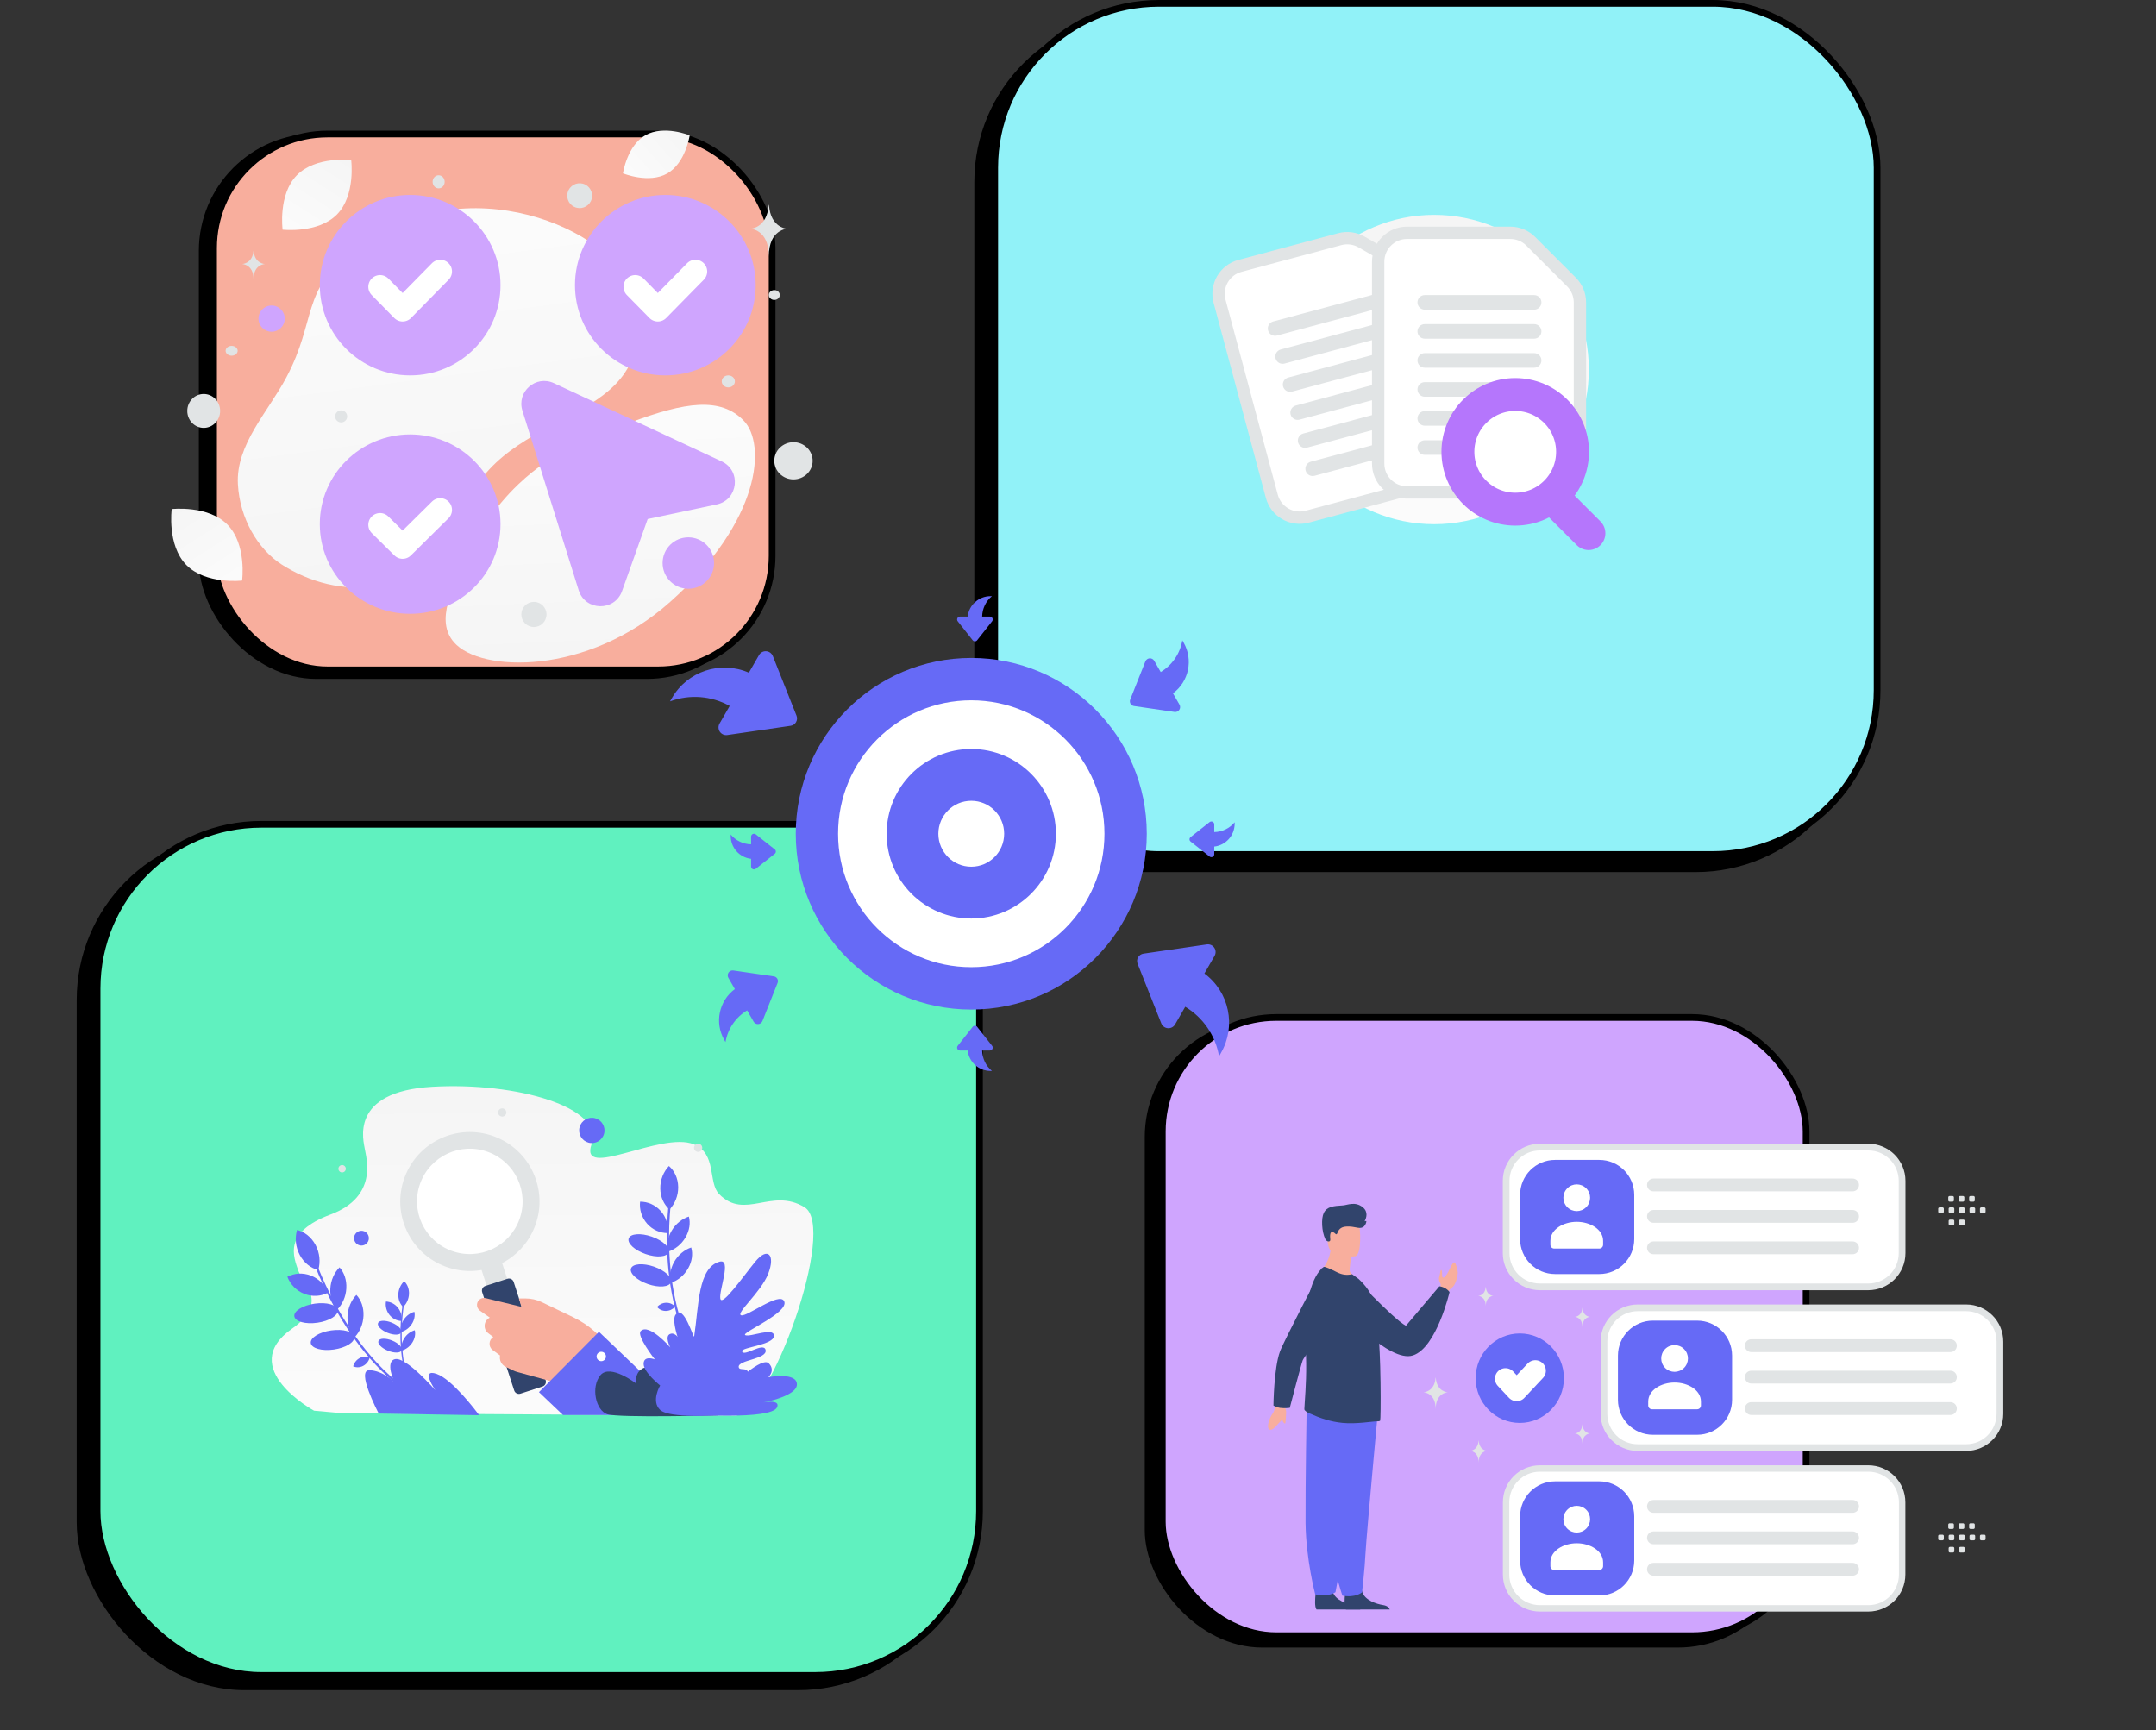 <svg width="643" height="516" viewBox="0 0 643 516" fill="none" xmlns="http://www.w3.org/2000/svg">
<rect x="0" y="0" width="643" height="516" fill="#333333" stroke="none"/>
<rect x="22.873" y="248.22" width="265.163" height="255.845" rx="50" fill="black"/>
<rect x="290.578" y="4.236" width="265.163" height="255.845" rx="50" fill="black"/>
<rect x="341.408" y="304.133" width="194.001" height="187.224" rx="35" fill="black"/>
<rect x="59.302" y="39.817" width="168.586" height="162.656" rx="35" fill="black"/>
<rect x="28.956" y="245.831" width="263.163" height="253.845" rx="49" fill="#60F1BF" stroke="black" stroke-width="2"/>
<rect x="296.661" y="1" width="263.163" height="253.845" rx="49" fill="#91F2F8" stroke="black" stroke-width="2"/>
<rect x="346.644" y="303.439" width="192.001" height="184.377" rx="34" fill="#CFA5FE" stroke="black" stroke-width="2"/>
<rect x="63.69" y="39.97" width="166.586" height="159.809" rx="34" fill="#F8AE9D" stroke="black" stroke-width="2"/>
<g clip-path="url(#clip0_640_15200)">
<path d="M427.728 156.328C453.203 156.328 473.854 135.677 473.854 110.201C473.854 84.726 453.203 64.075 427.728 64.075C402.253 64.075 381.601 84.726 381.601 110.201C381.601 135.677 402.253 156.328 427.728 156.328Z" fill="url(#paint0_linear_640_15200)"/>
<path fill-rule="evenodd" clip-rule="evenodd" d="M420.981 80.787L406.091 72.181C405.114 71.616 404.035 71.249 402.916 71.102C401.796 70.954 400.659 71.028 399.568 71.319L369.792 79.298C365.205 80.527 362.486 85.242 363.716 89.833L379.304 148.008C380.534 152.6 385.246 155.323 389.834 154.094L431.351 142.97C435.938 141.74 438.658 137.026 437.427 132.434L424.988 86.01C424.397 83.807 422.956 81.928 420.981 80.787Z" fill="white" stroke="#E1E4E5" stroke-width="3.68"/>
<path d="M420.184 120.85L388.676 129.292C387.516 129.603 386.827 130.795 387.138 131.956C387.449 133.116 388.641 133.804 389.801 133.493L421.31 125.051C422.47 124.74 423.158 123.547 422.847 122.387C422.536 121.227 421.344 120.539 420.184 120.85Z" fill="#E1E4E5"/>
<path d="M417.949 112.509L386.441 120.951C385.281 121.262 384.592 122.455 384.903 123.615C385.214 124.775 386.406 125.463 387.566 125.152L419.075 116.71C420.235 116.399 420.923 115.207 420.612 114.046C420.302 112.886 419.109 112.198 417.949 112.509Z" fill="#E1E4E5"/>
<path d="M415.709 104.147L384.2 112.59C383.04 112.901 382.352 114.093 382.663 115.253C382.974 116.414 384.166 117.102 385.326 116.791L416.834 108.349C417.994 108.038 418.683 106.845 418.372 105.685C418.061 104.525 416.869 103.837 415.709 104.147Z" fill="#E1E4E5"/>
<path d="M413.468 95.786L381.96 104.229C380.8 104.54 380.111 105.732 380.422 106.892C380.733 108.052 381.926 108.741 383.086 108.43L414.594 99.987C415.754 99.677 416.442 98.484 416.132 97.324C415.821 96.164 414.628 95.475 413.468 95.786Z" fill="#E1E4E5"/>
<path d="M411.228 87.425L379.72 95.868C378.56 96.178 377.871 97.371 378.182 98.531C378.493 99.691 379.685 100.38 380.846 100.069L412.354 91.626C413.514 91.315 414.202 90.123 413.891 88.963C413.581 87.803 412.388 87.114 411.228 87.425Z" fill="#E1E4E5"/>
<path d="M422.435 129.252L390.927 137.694C389.767 138.005 389.079 139.198 389.389 140.358C389.7 141.518 390.893 142.206 392.053 141.895L423.561 133.453C424.721 133.142 425.41 131.949 425.099 130.789C424.788 129.629 423.595 128.941 422.435 129.252Z" fill="#E1E4E5"/>
<path fill-rule="evenodd" clip-rule="evenodd" d="M468.675 84.115L456.52 71.949C455.722 71.15 454.775 70.517 453.732 70.084C452.689 69.652 451.571 69.429 450.442 69.428H419.616C414.867 69.428 411.02 73.278 411.02 78.032V138.259C411.02 143.013 414.867 146.863 419.616 146.863H462.598C467.347 146.863 471.194 143.013 471.194 138.259V90.198C471.193 87.917 470.287 85.729 468.675 84.115Z" fill="white" stroke="#E1E4E5" stroke-width="3.68"/>
<path d="M457.536 122.606H424.917C423.716 122.606 422.742 123.58 422.742 124.781C422.742 125.982 423.716 126.956 424.917 126.956H457.536C458.737 126.956 459.711 125.982 459.711 124.781C459.711 123.58 458.737 122.606 457.536 122.606Z" fill="#E1E4E5"/>
<path d="M457.536 113.971H424.917C423.716 113.971 422.742 114.945 422.742 116.146C422.742 117.347 423.716 118.32 424.917 118.32H457.536C458.737 118.32 459.711 117.347 459.711 116.146C459.711 114.945 458.737 113.971 457.536 113.971Z" fill="#E1E4E5"/>
<path d="M457.536 105.315H424.917C423.716 105.315 422.742 106.289 422.742 107.49C422.742 108.691 423.716 109.664 424.917 109.664H457.536C458.737 109.664 459.711 108.691 459.711 107.49C459.711 106.289 458.737 105.315 457.536 105.315Z" fill="#E1E4E5"/>
<path d="M457.536 96.659H424.917C423.716 96.659 422.742 97.632 422.742 98.833C422.742 100.034 423.716 101.008 424.917 101.008H457.536C458.737 101.008 459.711 100.034 459.711 98.833C459.711 97.632 458.737 96.659 457.536 96.659Z" fill="#E1E4E5"/>
<path d="M457.536 88.003H424.917C423.716 88.003 422.742 88.976 422.742 90.177C422.742 91.378 423.716 92.352 424.917 92.352H457.536C458.737 92.352 459.711 91.378 459.711 90.177C459.711 88.976 458.737 88.003 457.536 88.003Z" fill="#E1E4E5"/>
<path d="M457.536 131.305H424.917C423.716 131.305 422.742 132.278 422.742 133.479C422.742 134.68 423.716 135.654 424.917 135.654H457.536C458.737 135.654 459.711 134.68 459.711 133.479C459.711 132.278 458.737 131.305 457.536 131.305Z" fill="#E1E4E5"/>
<path d="M473.781 159.043L462.839 148.101" stroke="#B576FC" stroke-width="10" stroke-linecap="round" stroke-linejoin="round"/>
<path d="M451.897 151.847C461.34 151.847 468.994 144.193 468.994 134.751C468.994 125.309 461.34 117.654 451.897 117.654C442.455 117.654 434.801 125.309 434.801 134.751C434.801 144.193 442.455 151.847 451.897 151.847Z" fill="white" stroke="#B576FC" stroke-width="9.81" stroke-linecap="round" stroke-linejoin="round"/>
</g>
<g clip-path="url(#clip1_640_15200)">
<path d="M187.829 85.621C182.83 69.329 139.626 48.302 105.492 74.441C89.617 86.599 94.545 95.324 85.404 112.549C79.956 122.815 70.305 132.604 70.95 144.391C71.505 154.565 76.836 163.767 84.048 168.38C100.268 178.757 125.966 180.518 139.401 149.89C152.835 119.263 200.716 127.64 187.829 85.621Z" fill="url(#paint1_linear_640_15200)"/>
<path d="M221.772 125.416C214.848 118.321 204.28 119.919 188.269 125.903C176.228 130.406 165.203 134.347 154.647 144.385C147.257 151.408 142.116 159.61 138.777 167.134C135.158 175.285 129.649 184.956 135.395 191.563C143.29 200.637 175.107 201.546 199.855 179.517C227.039 155.312 228.544 132.349 221.772 125.416Z" fill="url(#paint2_linear_640_15200)"/>
<path fill-rule="evenodd" clip-rule="evenodd" d="M122.323 111.952C107.441 111.952 95.376 99.904 95.376 85.044C95.376 70.184 107.441 58.136 122.323 58.136C137.205 58.136 149.27 70.184 149.27 85.044C149.27 99.904 137.205 111.952 122.323 111.952ZM122.323 183.055C107.441 183.055 95.376 171.08 95.376 156.31C95.376 141.54 107.441 129.565 122.323 129.565C137.205 129.565 149.27 141.54 149.27 156.31C149.27 171.08 137.205 183.055 122.323 183.055ZM198.428 111.952C183.546 111.952 171.481 99.904 171.481 85.044C171.481 70.184 183.546 58.136 198.428 58.136C213.309 58.136 225.375 70.184 225.375 85.044C225.375 99.904 213.309 111.952 198.428 111.952Z" fill="#CFA5FE"/>
<path d="M131.305 80.967L120.08 92.383L113.341 85.534M131.305 152.07L120.08 163.159L113.341 156.507M207.41 80.967L196.185 92.383L189.445 85.534" stroke="white" stroke-width="7" stroke-linecap="round" stroke-linejoin="round"/>
<path fill-rule="evenodd" clip-rule="evenodd" d="M172.582 176.028L155.802 122.475C154.028 116.825 159.819 111.768 165.194 114.271L215.234 137.603C221.161 140.369 220.167 149.082 213.765 150.439L193.164 154.792L185.522 176.265C183.323 182.433 174.543 182.272 172.582 176.028Z" fill="#CFA5FE"/>
<path d="M55.572 168.5C61.368 174.39 72.205 173.148 72.205 173.148C72.205 173.148 73.639 162.356 67.838 156.47C62.043 150.58 51.211 151.818 51.211 151.818C51.211 151.818 49.777 162.61 55.572 168.5Z" fill="url(#paint3_linear_640_15200)"/>
<path d="M198.997 51.733C193.505 54.861 185.79 51.694 185.79 51.694C185.79 51.694 186.986 43.456 192.481 40.331C197.974 37.202 205.685 40.366 205.685 40.366C205.685 40.366 204.49 48.604 198.997 51.733Z" fill="url(#paint4_linear_640_15200)"/>
<path d="M100.486 63.967C94.841 69.704 84.284 68.494 84.284 68.494C84.284 68.494 82.887 57.982 88.538 52.248C94.183 46.511 104.735 47.717 104.735 47.717C104.735 47.717 106.132 58.229 100.486 63.967Z" fill="url(#paint5_linear_640_15200)"/>
<path d="M60.753 117.497C63.459 117.497 65.653 119.76 65.653 122.552C65.653 125.344 63.459 127.608 60.753 127.608C58.047 127.608 55.854 125.344 55.854 122.552C55.854 119.76 58.047 117.497 60.753 117.497Z" fill="#E1E4E5"/>
<path d="M205.287 160.254C209.526 160.254 212.963 163.686 212.963 167.919C212.963 172.152 209.526 175.584 205.287 175.584C201.048 175.584 197.611 172.152 197.611 167.919C197.611 163.686 201.048 160.254 205.287 160.254Z" fill="#CFA5FE"/>
<path d="M81.004 98.936C83.169 98.936 84.924 97.184 84.924 95.023C84.924 92.861 83.169 91.109 81.004 91.109C78.84 91.109 77.085 92.861 77.085 95.023C77.085 97.184 78.84 98.936 81.004 98.936Z" fill="#CFA5FE"/>
<path d="M101.745 125.977C100.753 125.977 99.949 125.174 99.949 124.183C99.949 123.192 100.753 122.389 101.745 122.389C102.737 122.389 103.542 123.192 103.542 124.183C103.542 125.174 102.737 125.977 101.745 125.977Z" fill="#E1E4E5"/>
<path d="M236.644 142.968C239.8 142.968 242.36 140.486 242.36 137.423C242.36 134.361 239.8 131.879 236.644 131.879C233.487 131.879 230.927 134.361 230.927 137.423C230.927 140.486 233.487 142.968 236.644 142.968Z" fill="#E1E4E5"/>
<path d="M159.232 186.999C161.307 186.999 162.988 185.32 162.988 183.249C162.988 181.177 161.307 179.498 159.232 179.498C157.158 179.498 155.476 181.177 155.476 183.249C155.476 185.32 157.158 186.999 159.232 186.999Z" fill="#E1E4E5"/>
<path d="M130.815 56.179C131.808 56.179 132.612 55.303 132.612 54.222C132.612 53.141 131.808 52.265 130.815 52.265C129.823 52.265 129.019 53.141 129.019 54.222C129.019 55.303 129.823 56.179 130.815 56.179Z" fill="#E1E4E5"/>
<path d="M215.249 113.746C215.249 114.737 216.127 115.54 217.209 115.54C218.291 115.54 219.169 114.737 219.169 113.746C219.169 112.755 218.291 111.952 217.209 111.952C216.127 111.952 215.249 112.755 215.249 113.746Z" fill="#E1E4E5"/>
<path d="M230.927 89.447C231.829 89.447 232.561 88.79 232.561 87.979C232.561 87.169 231.829 86.512 230.927 86.512C230.025 86.512 229.294 87.169 229.294 87.979C229.294 88.79 230.025 89.447 230.927 89.447Z" fill="#E1E4E5"/>
<path d="M69.082 106.081C70.074 106.081 70.879 105.424 70.879 104.613C70.879 103.803 70.074 103.146 69.082 103.146C68.09 103.146 67.286 103.803 67.286 104.613C67.286 105.424 68.09 106.081 69.082 106.081Z" fill="#E1E4E5"/>
<path d="M169.295 57.4C168.765 59.376 169.939 61.407 171.919 61.937C173.898 62.466 175.932 61.293 176.462 59.317C176.992 57.341 175.818 55.309 173.839 54.78C171.86 54.25 169.826 55.423 169.295 57.4Z" fill="#E1E4E5"/>
<path d="M75.64 74.801H75.591C75.295 78.678 72.185 78.738 72.185 78.738C72.185 78.738 75.615 78.8 75.615 83.281C75.615 78.8 79.044 78.738 79.044 78.738C79.044 78.738 75.936 78.678 75.64 74.801ZM229.336 61.102H229.255C228.777 68.112 223.742 68.22 223.742 68.22C223.742 68.22 229.294 68.332 229.294 76.431C229.294 68.332 234.847 68.22 234.847 68.22C234.847 68.22 229.814 68.112 229.336 61.102Z" fill="#E1E4E5"/>
</g>
<g clip-path="url(#clip2_640_15200)">
<path d="M289.668 301.085C318.576 301.085 342.011 277.61 342.011 248.651C342.011 219.693 318.576 196.218 289.668 196.218C260.759 196.218 237.324 219.693 237.324 248.651C237.324 277.61 260.759 301.085 289.668 301.085Z" fill="#666AF6"/>
<path d="M289.667 288.445C311.607 288.445 329.392 270.629 329.392 248.651C329.392 226.674 311.607 208.858 289.667 208.858C267.728 208.858 249.943 226.674 249.943 248.651C249.943 270.629 267.728 288.445 289.667 288.445Z" fill="white"/>
<path d="M289.667 273.932C303.605 273.932 314.904 262.614 314.904 248.651C314.904 234.689 303.605 223.371 289.667 223.371C275.73 223.371 264.431 234.689 264.431 248.651C264.431 262.614 275.73 273.932 289.667 273.932Z" fill="#666AF6"/>
<path d="M289.668 258.483C295.088 258.483 299.482 254.081 299.482 248.651C299.482 243.222 295.088 238.82 289.668 238.82C284.247 238.82 279.853 243.222 279.853 248.651C279.853 254.081 284.247 258.483 289.668 258.483Z" fill="white"/>
<path fill-rule="evenodd" clip-rule="evenodd" d="M223.342 200.616C214.885 196.922 205.008 200.176 200.39 208.177L199.816 209.173C202.707 208.102 205.795 207.669 208.869 207.904C211.942 208.14 214.929 209.038 217.623 210.537L214.596 215.789C214.381 216.163 214.275 216.59 214.291 217.021C214.307 217.451 214.443 217.869 214.685 218.226C214.926 218.583 215.263 218.865 215.657 219.039C216.051 219.213 216.486 219.272 216.912 219.21L235.814 216.45C236.145 216.402 236.461 216.279 236.738 216.091C237.014 215.903 237.245 215.655 237.412 215.364C237.58 215.074 237.679 214.75 237.703 214.416C237.727 214.082 237.675 213.746 237.551 213.435L230.487 195.657C230.328 195.257 230.059 194.909 229.712 194.654C229.364 194.4 228.952 194.248 228.523 194.217C228.094 194.186 227.664 194.276 227.284 194.478C226.903 194.68 226.587 194.985 226.372 195.358L223.342 200.616ZM359.201 290.331C366.623 295.82 368.748 306.016 364.14 314.022L363.565 315.018C363.046 311.975 361.877 309.079 360.136 306.531C358.396 303.982 356.126 301.84 353.483 300.252L350.456 305.505C350.24 305.878 349.924 306.183 349.544 306.385C349.163 306.587 348.734 306.677 348.304 306.646C347.875 306.615 347.463 306.463 347.116 306.208C346.769 305.954 346.5 305.606 346.34 305.206L339.276 287.428C339.152 287.117 339.1 286.782 339.124 286.447C339.148 286.113 339.248 285.789 339.415 285.499C339.582 285.209 339.813 284.96 340.09 284.772C340.367 284.584 340.682 284.461 341.013 284.413L359.915 281.653C360.341 281.591 360.776 281.65 361.17 281.824C361.564 281.998 361.901 282.28 362.143 282.637C362.384 282.993 362.521 283.411 362.536 283.842C362.552 284.273 362.446 284.7 362.231 285.074L359.201 290.331ZM219.163 294.979C214.413 298.492 213.052 305.017 216.002 310.141L216.369 310.778C216.702 308.83 217.45 306.977 218.564 305.346C219.678 303.715 221.13 302.344 222.822 301.328L224.759 304.69C224.897 304.929 225.1 305.124 225.343 305.253C225.587 305.382 225.861 305.44 226.136 305.42C226.411 305.4 226.675 305.303 226.897 305.14C227.119 304.977 227.291 304.755 227.393 304.498L231.914 293.12C231.994 292.921 232.027 292.707 232.012 292.493C231.997 292.279 231.933 292.071 231.826 291.885C231.719 291.7 231.571 291.541 231.394 291.42C231.217 291.3 231.014 291.222 230.802 291.191L218.706 289.424C218.433 289.385 218.155 289.423 217.903 289.534C217.65 289.645 217.435 289.826 217.28 290.054C217.125 290.283 217.038 290.55 217.028 290.826C217.018 291.102 217.086 291.375 217.223 291.614L219.163 294.979ZM349.825 206.774C354.575 203.261 355.935 196.735 352.986 191.612L352.619 190.974C352.286 192.922 351.538 194.775 350.424 196.406C349.31 198.038 347.857 199.408 346.166 200.425L344.228 197.063C344.09 196.824 343.888 196.629 343.645 196.499C343.401 196.37 343.126 196.312 342.851 196.332C342.577 196.352 342.313 196.449 342.091 196.612C341.868 196.775 341.696 196.998 341.594 197.254L337.073 208.632C336.994 208.831 336.961 209.046 336.976 209.26C336.992 209.473 337.055 209.681 337.162 209.867C337.269 210.052 337.417 210.211 337.594 210.332C337.771 210.452 337.973 210.53 338.185 210.561L350.282 212.328C350.555 212.368 350.833 212.33 351.086 212.219C351.338 212.107 351.554 211.927 351.708 211.699C351.863 211.47 351.95 211.203 351.96 210.927C351.97 210.651 351.902 210.378 351.764 210.139L349.825 206.774ZM362.14 252.474C365.601 252.083 368.218 249.151 368.219 245.662V245.227C367.476 246.124 366.548 246.85 365.499 247.354C364.449 247.858 363.304 248.129 362.14 248.149V245.859C362.14 245.696 362.095 245.536 362.008 245.398C361.922 245.26 361.799 245.149 361.652 245.078C361.506 245.007 361.342 244.979 361.181 244.997C361.019 245.014 360.865 245.077 360.738 245.179L355.078 249.656C354.979 249.734 354.899 249.834 354.843 249.947C354.788 250.061 354.76 250.186 354.76 250.313C354.76 250.439 354.788 250.564 354.843 250.678C354.899 250.792 354.979 250.891 355.078 250.97L360.738 255.447C360.865 255.548 361.019 255.611 361.181 255.629C361.342 255.646 361.506 255.618 361.652 255.547C361.799 255.476 361.922 255.365 362.008 255.227C362.095 255.089 362.14 254.929 362.14 254.766V252.474ZM224.004 256.129C220.543 255.738 217.927 252.806 217.925 249.317V248.883C218.668 249.78 219.596 250.505 220.646 251.009C221.695 251.514 222.841 251.785 224.004 251.804V249.514C224.004 249.351 224.05 249.192 224.136 249.054C224.222 248.915 224.346 248.804 224.492 248.733C224.639 248.662 224.802 248.634 224.964 248.652C225.125 248.67 225.279 248.733 225.406 248.834L231.066 253.311C231.166 253.389 231.246 253.489 231.301 253.603C231.356 253.717 231.385 253.841 231.385 253.968C231.385 254.094 231.356 254.219 231.301 254.333C231.246 254.447 231.166 254.547 231.066 254.625L225.406 259.102C225.279 259.203 225.125 259.266 224.964 259.284C224.802 259.302 224.639 259.273 224.492 259.202C224.346 259.131 224.222 259.02 224.136 258.882C224.05 258.744 224.004 258.584 224.004 258.421V256.129ZM288.596 183.882C288.987 180.415 291.914 177.794 295.397 177.792H295.83C294.935 178.537 294.211 179.466 293.707 180.517C293.204 181.569 292.933 182.716 292.914 183.882H295.2C295.363 183.882 295.522 183.928 295.659 184.015C295.797 184.101 295.908 184.225 295.979 184.371C296.049 184.518 296.078 184.681 296.06 184.843C296.043 185.005 295.98 185.158 295.879 185.286L291.41 190.956C291.332 191.056 291.232 191.136 291.119 191.191C291.005 191.246 290.88 191.275 290.754 191.275C290.628 191.275 290.503 191.246 290.39 191.191C290.276 191.136 290.176 191.056 290.098 190.956L285.629 185.286C285.528 185.158 285.465 185.004 285.448 184.843C285.43 184.681 285.459 184.517 285.53 184.371C285.6 184.224 285.711 184.1 285.849 184.014C285.987 183.928 286.146 183.882 286.308 183.882L288.596 183.882ZM288.596 313.297C288.987 316.764 291.914 319.385 295.397 319.387H295.83C294.935 318.643 294.211 317.713 293.708 316.662C293.204 315.611 292.934 314.463 292.914 313.297H295.2C295.363 313.297 295.522 313.251 295.66 313.165C295.797 313.078 295.908 312.955 295.979 312.808C296.05 312.662 296.078 312.498 296.06 312.336C296.043 312.174 295.98 312.021 295.879 311.893L291.41 306.223C291.332 306.124 291.232 306.043 291.119 305.988C291.005 305.933 290.88 305.904 290.754 305.904C290.628 305.904 290.503 305.933 290.39 305.988C290.276 306.043 290.176 306.124 290.098 306.223L285.629 311.893C285.528 312.021 285.465 312.175 285.448 312.336C285.43 312.498 285.459 312.662 285.53 312.808C285.6 312.955 285.711 313.078 285.849 313.165C285.987 313.251 286.146 313.297 286.308 313.297H288.596Z" fill="#666AF6"/>
</g>
<g clip-path="url(#clip3_640_15200)">
<path d="M128.914 324.114C154.002 322.661 180.306 330.229 176.44 341.201C172.573 352.173 197.111 337.304 206.903 341.26C213.875 344.076 211.088 352.649 214.46 356.104C222.193 364.024 230.102 354.05 239.944 360.035C249.786 366.019 229.636 421.872 219.354 422.184L102.083 421.473L93.667 420.718C93.667 420.718 70.388 408.013 87.041 396.293C98.3 388.368 90.199 382.613 88.974 378.985C87.568 374.819 84.288 367.544 98.582 362.206C112.877 356.867 109.186 345.25 108.834 342.845C108.483 340.438 103.826 325.567 128.914 324.114Z" fill="url(#paint6_linear_640_15200)"/>
<path fill-rule="evenodd" clip-rule="evenodd" d="M133.037 377.801C122.262 373.887 116.706 361.997 120.627 351.245C124.549 340.493 136.463 334.949 147.238 338.863C158.014 342.777 163.57 354.667 159.648 365.419C155.727 376.172 143.813 381.715 133.037 377.801Z" fill="#E1E4E5"/>
<path fill-rule="evenodd" clip-rule="evenodd" d="M134.729 373.056C126.558 370.088 122.345 361.072 125.319 352.919C128.292 344.765 137.327 340.562 145.497 343.53C153.668 346.497 157.881 355.513 154.908 363.667C151.934 371.82 142.9 376.024 134.729 373.056Z" fill="white"/>
<path d="M143.287 377.732C142.735 376.037 143.665 374.217 145.363 373.666C147.061 373.115 148.886 374.043 149.438 375.738L151.962 383.49L145.811 385.484L143.287 377.732Z" fill="#E1E4E5"/>
<path d="M151.334 381.372L144.748 383.508C143.974 383.759 143.551 384.588 143.802 385.36L153.353 414.696C153.605 415.469 154.436 415.891 155.209 415.64L161.795 413.505C162.569 413.254 162.992 412.424 162.741 411.652L153.19 382.316C152.938 381.544 152.107 381.121 151.334 381.372Z" fill="#31446C"/>
<path fill-rule="evenodd" clip-rule="evenodd" d="M184.749 406.611L182.461 403.033C179.654 398.64 175.675 395.115 170.971 392.854L161.591 388.344C160.078 387.617 158.421 387.24 156.743 387.239H154.752L155.509 389.745L144.849 387.147C143.609 386.845 142.388 387.709 142.264 388.977C142.228 389.345 142.29 389.716 142.444 390.053C142.599 390.389 142.839 390.678 143.142 390.892L146.089 392.965C144.243 393.853 143.987 396.374 145.617 397.613L147.114 398.752C145.693 399.629 145.611 401.662 146.957 402.65L149.129 404.246C148.994 404.923 149.09 405.627 149.4 406.244C149.711 406.862 150.218 407.359 150.843 407.657L153.165 408.765C153.509 408.929 153.867 409.062 154.235 409.163L164.976 412.111L176.963 420.13L184.749 406.611Z" fill="#F8AE9D"/>
<path fill-rule="evenodd" clip-rule="evenodd" d="M204.607 422.016L178.624 397.187L160.737 415.185L167.914 422.016H204.607Z" fill="#666AF6"/>
<path d="M179.317 403.146C178.544 403.146 177.916 403.772 177.916 404.544C177.916 405.316 178.544 405.941 179.317 405.941C180.091 405.941 180.718 405.316 180.718 404.544C180.718 403.772 180.091 403.146 179.317 403.146Z" fill="white"/>
<path d="M132.103 420.055C118.189 414.986 108.457 402.896 102.743 393.647C96.539 383.606 93.599 374.65 93.57 374.56L92.956 374.804C92.984 374.894 95.946 383.918 102.188 394.027C107.957 403.369 117.79 415.582 131.876 420.714L132.103 420.055Z" fill="#666AF6"/>
<path d="M94.114 371.305C95.38 373.694 95.6 376.408 94.923 378.76C92.711 378.22 90.66 376.655 89.394 374.267C88.127 371.879 87.906 369.164 88.584 366.812C90.796 367.352 92.847 368.917 94.114 371.305ZM92.751 380.438C93.902 380.889 94.945 381.575 95.815 382.452C96.685 383.328 97.362 384.377 97.802 385.529C95.726 386.615 93.172 386.815 90.754 385.865C89.603 385.414 88.56 384.728 87.69 383.851C86.82 382.974 86.144 381.926 85.703 380.774C87.779 379.687 90.333 379.488 92.751 380.438ZM94.659 394.482C98.235 393.972 100.952 392.286 100.728 390.715C100.504 389.144 97.424 388.284 93.849 388.794C90.273 389.304 87.556 390.99 87.78 392.561C88.004 394.132 91.084 394.992 94.659 394.482ZM99.565 402.468C103.141 401.959 105.858 400.272 105.634 398.701C105.41 397.13 102.331 396.27 98.755 396.78C95.18 397.29 92.463 398.977 92.686 400.547C92.91 402.118 95.99 402.978 99.565 402.468Z" fill="#666AF6"/>
<path d="M98.516 384.321C98.657 381.8 99.707 379.524 101.253 377.97C102.628 379.471 103.428 381.715 103.287 384.235C103.146 386.756 102.096 389.032 100.549 390.586C99.173 389.085 98.375 386.842 98.516 384.321ZM103.638 392.586C103.741 390.064 104.76 387.768 106.282 386.187C107.681 387.661 108.512 389.887 108.408 392.41C108.305 394.932 107.286 397.227 105.762 398.809C104.366 397.335 103.534 395.108 103.638 392.586ZM107.274 405.016C108.262 404.494 109.349 404.478 110.265 404.875C109.985 405.906 109.3 406.826 108.313 407.348C107.325 407.87 106.238 407.886 105.322 407.489C105.601 406.458 106.286 405.538 107.274 405.016ZM126.71 420.826C121.302 414.341 119.975 405.588 119.814 399.389C119.639 392.657 120.763 387.396 120.775 387.343L120.401 387.288C120.39 387.341 119.257 392.641 119.431 399.417C119.592 405.678 120.934 414.52 126.409 421.086L126.71 420.826Z" fill="#666AF6"/>
<path d="M121.979 385.893C121.917 387.434 121.246 388.837 120.235 389.803C119.299 388.903 118.736 387.544 118.798 386.003C118.859 384.462 119.531 383.059 120.541 382.093C121.478 382.992 122.04 384.352 121.979 385.893ZM118.681 390.01C119.119 390.562 119.437 391.199 119.614 391.881C119.791 392.562 119.824 393.273 119.71 393.968C118.373 393.91 117.055 393.277 116.135 392.116C115.697 391.564 115.38 390.926 115.202 390.245C115.025 389.563 114.992 388.852 115.106 388.157C116.443 388.215 117.761 388.848 118.681 390.01ZM115.585 397.486C117.496 398.258 119.322 398.204 119.663 397.364C120.004 396.525 118.731 395.219 116.821 394.447C114.91 393.675 113.084 393.729 112.743 394.568C112.402 395.408 113.674 396.714 115.585 397.486ZM115.71 402.832C117.621 403.604 119.447 403.549 119.788 402.71C120.129 401.871 118.856 400.565 116.946 399.793C115.035 399.02 113.209 399.075 112.868 399.914C112.527 400.753 113.799 402.06 115.71 402.832Z" fill="#666AF6"/>
<path d="M120.409 393.576C121.203 392.373 122.376 391.55 123.586 391.226C123.833 392.361 123.582 393.696 122.788 394.9C121.994 396.104 120.821 396.926 119.612 397.25C119.364 396.115 119.615 394.78 120.409 393.576ZM120.561 399.121C121.337 397.906 122.499 397.065 123.705 396.721C123.972 397.848 123.742 399.185 122.966 400.4C122.189 401.615 121.027 402.456 119.82 402.8C119.555 401.673 119.785 400.336 120.561 399.121ZM118.782 406.296C119.419 406.321 119.96 406.624 120.298 407.083C119.864 407.511 119.261 407.769 118.624 407.744C117.987 407.719 117.446 407.416 117.108 406.957C117.541 406.529 118.144 406.271 118.782 406.296Z" fill="#666AF6"/>
<path d="M142.902 422.058C141.667 420.365 134.795 411.364 130.251 409.754C125.236 407.976 129.819 414.594 129.819 414.594C129.819 414.594 121.122 404.557 117.801 405.344C114.757 406.064 117.602 412.212 117.602 412.212C117.602 412.212 114.297 408.759 110.171 408.639C106.155 408.523 112.605 420.922 112.955 421.57L142.902 422.058ZM213.369 412.258C203.682 401.82 200.661 387.236 199.832 376.841C198.932 365.555 200.35 356.627 200.364 356.539L199.731 356.477C199.716 356.567 198.286 365.56 199.19 376.921C200.025 387.42 203.079 402.152 212.886 412.72L213.369 412.258Z" fill="#666AF6"/>
<path d="M202.26 354.004C202.295 356.597 201.291 359.006 199.678 360.713C198.021 359.28 196.952 357.044 196.918 354.452C196.882 351.86 197.886 349.451 199.5 347.744C201.157 349.175 202.224 351.412 202.26 354.004ZM197.081 361.188C197.867 362.077 198.459 363.119 198.819 364.249C199.178 365.378 199.297 366.57 199.169 367.749C196.914 367.761 194.639 366.809 192.986 364.936C191.332 363.063 190.645 360.658 190.897 358.377C193.152 358.363 195.427 359.315 197.081 361.188ZM192.542 373.999C195.828 375.136 198.896 374.893 199.394 373.456C199.893 372.018 197.633 369.931 194.348 368.794C191.062 367.657 187.994 367.9 187.496 369.337C186.997 370.774 189.257 372.862 192.542 373.999ZM193.234 382.962C196.52 384.099 199.588 383.856 200.086 382.419C200.585 380.981 198.326 378.894 195.04 377.757C191.754 376.619 188.687 376.863 188.188 378.3C187.689 379.737 189.949 381.825 193.234 382.962Z" fill="#666AF6"/>
<path d="M200.31 367.033C201.539 364.947 203.438 363.468 205.445 362.823C205.963 364.708 205.662 366.971 204.433 369.058C203.205 371.145 201.305 372.623 199.299 373.268C198.78 371.383 199.082 369.12 200.31 367.033ZM201.065 376.329C202.262 374.225 204.143 372.716 206.142 372.037C206.691 373.908 206.425 376.171 205.228 378.276C204.031 380.38 202.15 381.889 200.15 382.567C199.602 380.698 199.867 378.434 201.065 376.329ZM198.717 388.522C199.793 388.512 200.73 388.975 201.34 389.717C200.648 390.472 199.657 390.955 198.583 390.967C197.507 390.977 196.569 390.514 195.959 389.771C196.651 389.016 197.641 388.533 198.717 388.522ZM204.939 406.291C204.939 406.291 199.695 394.722 201.448 392.141C203.871 388.573 206.883 399.52 207.031 398.558C208.418 389.471 208.128 378.011 214.618 376.274C218.307 375.287 214.374 384.833 214.832 387.293C215.29 389.752 221.428 380.971 225.207 376.325C228.987 371.679 231.301 374.242 229.111 379.879C226.992 385.329 219.317 391.715 221.035 392.262C222.753 392.808 232.387 385.216 233.839 388.014C235.619 391.444 220.778 397.501 222.268 398.184C223.757 398.867 230.826 395.655 230.826 398.388C230.826 401.12 221.057 401.804 221.311 402.986C221.723 404.899 227.859 400 228.338 402.655C228.828 405.37 220.008 405.576 220.316 407.7C220.493 408.921 222.715 407.643 223.116 409.321C224.033 413.147 210.133 418.509 210.133 418.509L204.939 406.291Z" fill="#666AF6"/>
<path d="M191.899 407.988C189.018 409.333 189.795 412.671 189.795 412.671C189.795 412.671 181.984 406.596 179.063 410.142C176.142 413.688 177.677 420.638 181.103 421.769C184.528 422.898 214.321 422.106 214.321 422.106C214.321 422.106 194.491 406.779 191.899 407.988Z" fill="#31446C"/>
<path d="M205.018 421.782C205.018 421.782 214.168 410.081 217.993 408.288C222.069 406.378 218.535 412.998 218.535 412.998C218.535 412.998 227.25 404.471 229.297 406.6C231.344 408.729 229.158 410.721 229.158 410.721C229.158 410.721 236.455 409.37 237.52 412.094C239.155 416.278 227.152 418.359 227.152 418.359C227.152 418.359 232.902 417.102 231.751 419.692C230.017 423.598 205.018 421.782 205.018 421.782Z" fill="#666AF6"/>
<path d="M214.321 422.077C214.321 422.077 199.74 423.104 196.901 420.503C194.061 417.903 196.878 413.192 196.878 413.192C196.878 413.192 191.874 409.252 191.952 406.68C192.03 404.108 195.29 405.413 195.29 405.413C195.29 405.413 189.765 398.328 191.075 396.98C193.516 394.471 199.903 401.835 199.903 401.835C199.903 401.835 198.008 398.332 200.007 397.776C203.023 396.937 205.242 405.577 205.242 405.577C205.242 405.577 204.679 402.165 206.758 402.618C210.489 403.431 214.321 422.077 214.321 422.077Z" fill="#666AF6"/>
<path d="M107.798 367.057C109.018 367.057 110.008 368.044 110.008 369.262C110.008 370.48 109.018 371.467 107.798 371.467C106.578 371.467 105.589 370.48 105.589 369.262C105.589 368.044 106.578 367.057 107.798 367.057Z" fill="#666AF6"/>
<path d="M149.779 330.551C149.101 330.551 148.552 331.099 148.552 331.776C148.552 332.453 149.101 333.001 149.779 333.001C150.457 333.001 151.007 332.453 151.007 331.776C151.007 331.099 150.457 330.551 149.779 330.551Z" fill="#E1E4E5"/>
<path d="M208.209 341.086C207.531 341.086 206.982 341.635 206.982 342.311C206.982 342.988 207.531 343.536 208.209 343.536C208.887 343.536 209.437 342.988 209.437 342.311C209.437 341.635 208.887 341.086 208.209 341.086Z" fill="#E1E4E5"/>
<path d="M102.029 347.456C101.419 347.456 100.924 347.95 100.924 348.559C100.924 349.168 101.419 349.662 102.029 349.662C102.639 349.662 103.134 349.168 103.134 348.559C103.134 347.95 102.639 347.456 102.029 347.456Z" fill="#E1E4E5"/>
<path d="M177.482 333.487C179.499 334.026 180.696 336.095 180.155 338.107C179.615 340.12 177.542 341.314 175.526 340.775C173.509 340.235 172.313 338.167 172.853 336.155C173.393 334.142 175.466 332.948 177.482 333.487Z" fill="#666AF6"/>
</g>
<g clip-path="url(#clip4_640_15200)">
<path d="M557.207 342.103H459.258C453.695 342.103 449.185 346.613 449.185 352.176V373.711C449.185 379.274 453.695 383.784 459.258 383.784H557.207C562.77 383.784 567.28 379.274 567.28 373.711V352.176C567.28 346.613 562.77 342.103 557.207 342.103Z" fill="white" stroke="#E1E4E5" stroke-width="2"/>
<path d="M476.972 345.924H463.773C458.018 345.924 453.353 350.589 453.353 356.344V369.543C453.353 375.298 458.018 379.963 463.773 379.963H476.972C482.727 379.963 487.392 375.298 487.392 369.543V356.344C487.392 350.589 482.727 345.924 476.972 345.924Z" fill="#666AF6"/>
<path fill-rule="evenodd" clip-rule="evenodd" d="M478.107 370.083V371.221C478.107 371.849 477.604 372.359 476.984 372.359H463.507C462.887 372.359 462.384 371.849 462.384 371.221V370.065C462.384 366.621 466.268 364.384 470.245 364.384C474.223 364.384 478.107 366.622 478.107 370.065M473.065 354.386C474.622 355.943 474.622 358.468 473.065 360.026C471.508 361.583 468.983 361.583 467.426 360.026C465.868 358.468 465.868 355.943 467.426 354.386C468.983 352.829 471.508 352.829 473.065 354.386Z" fill="white"/>
<path d="M552.518 351.481H493.123C492.068 351.481 491.213 352.336 491.213 353.392C491.213 354.447 492.068 355.302 493.123 355.302H552.518C553.573 355.302 554.429 354.447 554.429 353.392C554.429 352.336 553.573 351.481 552.518 351.481Z" fill="#E1E4E5"/>
<path d="M552.518 360.859H493.123C492.068 360.859 491.213 361.715 491.213 362.77C491.213 363.825 492.068 364.68 493.123 364.68H552.518C553.573 364.68 554.429 363.825 554.429 362.77C554.429 361.715 553.573 360.859 552.518 360.859Z" fill="#E1E4E5"/>
<path d="M552.518 370.238H493.123C492.068 370.238 491.213 371.093 491.213 372.148C491.213 373.203 492.068 374.058 493.123 374.058H552.518C553.573 374.058 554.429 373.203 554.429 372.148C554.429 371.093 553.573 370.238 552.518 370.238Z" fill="#E1E4E5"/>
<path d="M557.207 437.954H459.258C453.687 437.954 449.17 442.47 449.17 448.041V469.576C449.17 475.148 453.687 479.664 459.258 479.664H557.207C562.779 479.664 567.295 475.148 567.295 469.576V448.041C567.295 442.47 562.779 437.954 557.207 437.954Z" fill="white" stroke="#E1E4E5" stroke-width="1.914"/>
<path d="M476.972 441.789H463.773C458.018 441.789 453.353 446.455 453.353 452.209V465.408C453.353 471.163 458.018 475.828 463.773 475.828H476.972C482.727 475.828 487.392 471.163 487.392 465.408V452.209C487.392 446.455 482.727 441.789 476.972 441.789Z" fill="#666AF6"/>
<path fill-rule="evenodd" clip-rule="evenodd" d="M478.107 465.949V467.086C478.107 467.715 477.604 468.225 476.984 468.225H463.507C462.887 468.225 462.384 467.715 462.384 467.086V465.93C462.384 462.487 466.268 460.249 470.245 460.249C474.223 460.249 478.107 462.488 478.107 465.93M473.065 450.252C474.622 451.809 474.622 454.334 473.065 455.891C471.508 457.448 468.983 457.448 467.426 455.891C465.868 454.334 465.868 451.809 467.426 450.252C468.983 448.694 471.508 448.694 473.065 450.252Z" fill="white"/>
<path d="M552.518 447.347H493.123C492.068 447.347 491.213 448.202 491.213 449.257C491.213 450.312 492.068 451.167 493.123 451.167H552.518C553.573 451.167 554.429 450.312 554.429 449.257C554.429 448.202 553.573 447.347 552.518 447.347Z" fill="#E1E4E5"/>
<path d="M552.518 456.725H493.123C492.068 456.725 491.213 457.58 491.213 458.635C491.213 459.69 492.068 460.546 493.123 460.546H552.518C553.573 460.546 554.429 459.69 554.429 458.635C554.429 457.58 553.573 456.725 552.518 456.725Z" fill="#E1E4E5"/>
<path d="M552.518 466.103H493.123C492.068 466.103 491.213 466.958 491.213 468.013C491.213 469.068 492.068 469.924 493.123 469.924H552.518C553.573 469.924 554.429 469.068 554.429 468.013C554.429 466.958 553.573 466.103 552.518 466.103Z" fill="#E1E4E5"/>
<path d="M586.384 390.036H488.434C482.871 390.036 478.362 394.546 478.362 400.109V421.644C478.362 427.207 482.871 431.717 488.434 431.717H586.384C591.947 431.717 596.457 427.207 596.457 421.644V400.109C596.457 394.546 591.947 390.036 586.384 390.036Z" fill="white" stroke="#E1E4E5" stroke-width="2"/>
<path d="M506.149 393.856H492.95C487.195 393.856 482.53 398.522 482.53 404.277V417.475C482.53 423.23 487.195 427.896 492.95 427.896H506.149C511.903 427.896 516.569 423.23 516.569 417.475V404.277C516.569 398.522 511.903 393.856 506.149 393.856Z" fill="#666AF6"/>
<path fill-rule="evenodd" clip-rule="evenodd" d="M507.283 418.016V419.154C507.283 419.782 506.78 420.292 506.16 420.292H492.683C492.063 420.292 491.56 419.782 491.56 419.154V417.997C491.56 414.554 495.444 412.316 499.422 412.316C503.4 412.316 507.283 414.555 507.283 417.997M502.241 402.319C503.799 403.876 503.799 406.401 502.241 407.958C500.684 409.516 498.16 409.516 496.602 407.958C495.045 406.401 495.045 403.876 496.602 402.319C498.16 400.761 500.684 400.761 502.241 402.319Z" fill="white"/>
<path d="M581.695 399.414H522.3C521.245 399.414 520.39 400.269 520.39 401.324C520.39 402.379 521.245 403.235 522.3 403.235H581.695C582.75 403.235 583.605 402.379 583.605 401.324C583.605 400.269 582.75 399.414 581.695 399.414Z" fill="#E1E4E5"/>
<path d="M581.695 408.792H522.3C521.245 408.792 520.39 409.647 520.39 410.702C520.39 411.757 521.245 412.613 522.3 412.613H581.695C582.75 412.613 583.605 411.757 583.605 410.702C583.605 409.647 582.75 408.792 581.695 408.792Z" fill="#E1E4E5"/>
<path d="M581.695 418.17H522.3C521.245 418.17 520.39 419.025 520.39 420.081C520.39 421.136 521.245 421.991 522.3 421.991H581.695C582.75 421.991 583.605 421.136 583.605 420.081C583.605 419.025 582.75 418.17 581.695 418.17Z" fill="#E1E4E5"/>
<path fill-rule="evenodd" clip-rule="evenodd" d="M453.256 424.368C445.989 424.368 440.096 418.393 440.096 411.023C440.096 403.653 445.989 397.677 453.256 397.677C460.524 397.677 466.417 403.653 466.417 411.023C466.417 418.393 460.524 424.368 453.256 424.368Z" fill="#666AF6"/>
<path d="M457.89 408.799L452.331 414.73L448.993 411.172" stroke="white" stroke-width="6.288" stroke-linecap="round" stroke-linejoin="round"/>
<path d="M434.763 379.767C434.557 381.358 434.006 383.276 433.113 383.927C432.102 384.667 431.789 385.452 431.789 385.452L430.76 385.134L429.531 384.755C429.531 384.755 429.529 384.63 429.537 384.421C429.543 384.214 429.562 383.924 429.603 383.597C429.603 383.597 429.837 383.093 429.509 382.604C429.18 382.115 429.029 381.276 429.261 380.69C429.491 380.106 429.539 378.783 429.756 378.773C430.283 378.743 429.922 380.628 430.213 380.894C430.475 381.137 430.699 380.981 430.739 380.948C430.742 380.946 430.745 380.943 430.747 380.941C432.024 379.987 432.968 376.22 433.836 376.499C434.16 376.603 434.852 379.089 434.763 379.767ZM382.862 418.918C382.862 418.918 383.952 420.804 383.464 421.892C382.977 422.981 381.287 424.432 380.851 425.001C380.417 425.569 378.943 427.071 378.35 426.105C377.756 425.141 378.804 422.577 379.531 421.611C380.257 420.643 380.326 418.982 380.326 418.982L382.862 418.918Z" fill="#F8AE9D"/>
<path d="M383.559 421.578C383.559 421.578 383.476 423.656 383.378 424.211C383.278 424.767 383.18 424.597 382.8 424.224C382.42 423.851 382.425 422.763 382.282 422.691C382.14 422.62 383.559 421.578 383.559 421.578Z" fill="#F8AE9D"/>
<path d="M402.625 379.54C402.625 379.54 415.339 393.244 419.297 395.392L429.269 383.621C429.269 383.621 431.141 383.752 432.313 385.331C432.313 385.331 428.444 401.932 421.385 404.231C414.326 406.53 399.935 390.366 399.935 390.366L402.625 379.54ZM414.479 479.997H401.423C400.796 479.257 401.027 476.527 401.121 475.634C401.141 475.454 401.154 475.351 401.154 475.351C401.154 475.351 405.612 471.908 406.225 474.544C406.243 474.627 406.266 474.708 406.291 474.788C407.062 477.254 410.523 478.374 412.52 478.686C413.82 478.889 414.301 479.541 414.479 479.997Z" fill="#31446C"/>
<path d="M405.689 479.997H392.633C392.006 479.257 392.237 476.527 392.331 475.634C392.351 475.454 392.364 475.351 392.364 475.351C392.364 475.351 396.822 471.908 397.435 474.544C397.453 474.627 397.476 474.708 397.501 474.788C398.271 477.254 401.733 478.374 403.73 478.686C405.03 478.889 405.511 479.541 405.689 479.997Z" fill="#31446C"/>
<path d="M410.913 421.294C410.913 421.294 410.288 428.05 409.555 436.169C408.558 447.2 407.358 460.749 407.239 463.316C407.034 467.773 406.212 474.902 406.212 474.902C406.212 474.902 404.26 476.596 400.354 475.882C400.354 475.882 396.873 465.704 395.879 454.935L395.833 454.403C394.908 443.441 393.471 420.357 393.471 420.357L410.913 421.294Z" fill="#666AF6"/>
<path d="M407.372 421.756C407.372 421.756 406.195 428.444 404.797 436.484C402.897 447.407 400.589 460.825 400.262 463.373C399.695 467.798 398.287 474.846 398.287 474.846C398.287 474.846 396.164 476.418 392.245 475.476C392.245 475.476 389.516 465.139 389.368 454.359L389.365 453.827C389.301 442.859 389.69 419.794 389.69 419.794L407.372 421.756Z" fill="#666AF6"/>
<path d="M405.349 382.008C400.863 383.425 393.46 379.43 393.46 379.43C393.46 379.43 397.236 376.496 397.02 370.041L400.489 372.837L402.846 374.735C402.846 374.735 402.836 375.855 402.578 377.817C402.51 378.333 402.386 379.139 402.772 379.552C404.274 381.155 405.349 382.008 405.349 382.008Z" fill="#F8AE9D"/>
<path d="M404.217 374.629C404.217 374.629 396.806 375.861 396.11 371.233C395.414 366.606 393.99 363.648 398.692 362.667C403.394 361.685 404.582 363.311 405.189 364.799C405.797 366.288 406.126 374.19 404.217 374.629Z" fill="#F8AE9D"/>
<path d="M411.613 423.688C411.478 423.8 411.321 423.868 411.14 423.868C409.455 423.845 404.542 424.781 400.385 424.354C396.88 424.017 393.777 422.979 390.446 421.487C390.004 421.288 388.986 420.744 389.008 420.25C389.024 419.708 389.076 418.924 389.145 417.934C389.381 414.495 389.791 408.581 389.39 401.757C389.319 400.501 389.281 399.244 389.275 397.986C389.241 388.737 391.074 380.603 394.76 377.851C395.076 377.626 397.008 378.57 398.783 379.445C400.424 380.254 401.71 380.34 403.26 380.026L405.163 381.399C407.05 383.151 409.118 385.534 410.017 389.15C410.782 392.229 411.231 397.779 411.478 403.531C411.589 406.138 411.679 408.768 411.703 411.261V411.349C411.725 411.597 411.725 411.867 411.725 412.114C411.815 418.52 411.725 423.598 411.613 423.688Z" fill="#31446C"/>
<path d="M381.751 419.879C383.158 420.07 384.659 419.873 384.659 419.873C384.659 419.873 388.051 406.877 388.515 405.682C388.98 404.486 399.916 390.015 399.916 390.015L394.32 378.064C394.32 378.064 382.854 399.998 381.738 403.052C379.893 408.097 379.792 419.177 379.792 419.177C379.792 419.177 380.645 419.73 381.751 419.879ZM395.276 369.576C395.68 370.41 396.85 370.534 396.742 369.613C396.62 368.566 396.621 367.196 397.472 367.451C398.324 367.706 398.367 368.388 398.716 367.99C399.066 367.592 399.072 365.915 401.607 365.797C404.143 365.68 405.172 366.562 406.35 366.043C407.056 365.733 407.361 364.97 407.493 364.406C407.53 364.247 407.414 364.024 407.307 364.149C407.207 364.266 406.954 364.259 407.026 364.122C407.472 363.275 408.14 361.425 406.438 360.048C404.161 358.204 401.84 359.411 400.523 359.49C397.62 359.665 395.745 359.839 394.797 361.747C394.012 363.329 394.146 367.239 395.276 369.576Z" fill="#31446C"/>
<path fill-rule="evenodd" clip-rule="evenodd" d="M591.787 361.767H590.889C590.785 361.767 590.686 361.726 590.612 361.652C590.539 361.579 590.498 361.479 590.498 361.375V360.478C590.498 360.261 590.674 360.086 590.889 360.086H591.787C592.002 360.086 592.178 360.263 592.178 360.478V361.375C592.179 361.427 592.168 361.478 592.149 361.525C592.129 361.573 592.1 361.616 592.064 361.653C592.028 361.689 591.984 361.718 591.937 361.738C591.889 361.757 591.838 361.767 591.787 361.767ZM588.675 361.767H587.778C587.563 361.767 587.386 361.591 587.386 361.375V360.478C587.386 360.261 587.563 360.086 587.778 360.086H588.675C588.89 360.086 589.067 360.263 589.067 360.478V361.375C589.067 361.591 588.89 361.767 588.675 361.767ZM585.562 361.767H584.664C584.449 361.767 584.273 361.591 584.273 361.375V360.478C584.273 360.261 584.449 360.086 584.664 360.086H585.562C585.777 360.086 585.953 360.263 585.953 360.478V361.375C585.954 361.427 585.943 361.478 585.924 361.525C585.904 361.573 585.875 361.616 585.839 361.652C585.803 361.689 585.759 361.718 585.712 361.737C585.664 361.757 585.613 361.767 585.562 361.767ZM582.45 361.767H581.553C581.449 361.767 581.349 361.725 581.276 361.652C581.203 361.579 581.161 361.479 581.161 361.375V360.478C581.161 360.374 581.202 360.275 581.276 360.201C581.349 360.128 581.449 360.086 581.553 360.086H582.45C582.667 360.086 582.844 360.263 582.844 360.478V361.375C582.843 361.479 582.801 361.578 582.727 361.652C582.653 361.725 582.554 361.766 582.45 361.767ZM579.338 361.767H578.441C578.337 361.767 578.237 361.726 578.163 361.652C578.09 361.579 578.048 361.479 578.048 361.375V360.478C578.048 360.427 578.058 360.375 578.078 360.328C578.098 360.28 578.127 360.237 578.163 360.201C578.2 360.164 578.243 360.135 578.291 360.116C578.338 360.096 578.39 360.086 578.441 360.086H579.338C579.554 360.086 579.73 360.263 579.73 360.478V361.375C579.73 361.591 579.554 361.767 579.338 361.767ZM588.561 358.374H587.664C587.448 358.374 587.272 358.197 587.272 357.982V357.083C587.272 356.868 587.448 356.691 587.664 356.691H588.561C588.778 356.691 588.953 356.868 588.953 357.083V357.981C588.953 358.032 588.943 358.083 588.924 358.131C588.904 358.179 588.875 358.222 588.839 358.259C588.802 358.296 588.759 358.325 588.712 358.344C588.664 358.364 588.613 358.374 588.561 358.374ZM585.449 358.374H584.552C584.337 358.374 584.16 358.197 584.16 357.982V357.083C584.16 356.868 584.337 356.691 584.552 356.691H585.449C585.665 356.691 585.841 356.868 585.841 357.083V357.981C585.841 358.032 585.832 358.083 585.812 358.131C585.792 358.179 585.764 358.222 585.727 358.259C585.691 358.296 585.647 358.325 585.6 358.344C585.552 358.364 585.501 358.374 585.449 358.374ZM582.338 358.374H581.44C581.336 358.374 581.237 358.333 581.163 358.26C581.089 358.186 581.047 358.087 581.047 357.982V357.083C581.047 356.868 581.223 356.691 581.44 356.691H582.338C582.553 356.691 582.73 356.868 582.73 357.083V357.981C582.73 358.197 582.553 358.374 582.338 358.374ZM585.562 365.412H584.664C584.449 365.412 584.273 365.236 584.273 365.02V364.123C584.273 363.906 584.449 363.731 584.664 363.731H585.562C585.777 363.731 585.953 363.908 585.953 364.123V365.02C585.954 365.072 585.943 365.123 585.924 365.17C585.904 365.218 585.875 365.261 585.839 365.297C585.803 365.334 585.759 365.363 585.712 365.382C585.664 365.402 585.613 365.412 585.562 365.412ZM582.45 365.412H581.553C581.449 365.412 581.349 365.37 581.276 365.297C581.203 365.223 581.161 365.124 581.161 365.02V364.123C581.161 364.019 581.202 363.92 581.276 363.846C581.349 363.773 581.449 363.731 581.553 363.731H582.45C582.667 363.731 582.844 363.908 582.844 364.123V365.02C582.843 365.124 582.801 365.223 582.727 365.297C582.653 365.37 582.554 365.411 582.45 365.412ZM591.787 459.369H590.889C590.785 459.369 590.686 459.328 590.612 459.254C590.539 459.181 590.498 459.081 590.498 458.977V458.08C590.498 457.863 590.674 457.688 590.889 457.688H591.787C592.002 457.688 592.178 457.865 592.178 458.08V458.977C592.179 459.029 592.168 459.08 592.149 459.128C592.129 459.175 592.1 459.218 592.064 459.255C592.028 459.291 591.984 459.32 591.937 459.34C591.889 459.359 591.838 459.369 591.787 459.369ZM588.675 459.369H587.778C587.563 459.369 587.386 459.193 587.386 458.977V458.08C587.386 457.863 587.563 457.688 587.778 457.688H588.675C588.89 457.688 589.067 457.865 589.067 458.08V458.977C589.067 459.193 588.89 459.369 588.675 459.369ZM585.562 459.369H584.664C584.449 459.369 584.273 459.193 584.273 458.977V458.08C584.273 457.863 584.449 457.688 584.664 457.688H585.562C585.777 457.688 585.953 457.865 585.953 458.08V458.977C585.954 459.029 585.943 459.08 585.924 459.127C585.904 459.175 585.875 459.218 585.839 459.255C585.803 459.291 585.759 459.32 585.712 459.34C585.664 459.359 585.613 459.369 585.562 459.369ZM582.45 459.369H581.553C581.449 459.369 581.349 459.327 581.276 459.254C581.203 459.181 581.161 459.081 581.161 458.977V458.08C581.161 457.976 581.202 457.877 581.276 457.803C581.349 457.73 581.449 457.689 581.553 457.688H582.45C582.667 457.688 582.844 457.865 582.844 458.08V458.977C582.843 459.081 582.801 459.181 582.727 459.254C582.653 459.327 582.554 459.369 582.45 459.369ZM579.338 459.369H578.441C578.337 459.369 578.237 459.328 578.163 459.255C578.09 459.181 578.048 459.081 578.048 458.977V458.08C578.048 458.029 578.058 457.978 578.078 457.93C578.098 457.882 578.127 457.839 578.163 457.803C578.2 457.766 578.243 457.738 578.291 457.718C578.338 457.698 578.39 457.688 578.441 457.688H579.338C579.554 457.688 579.73 457.865 579.73 458.08V458.977C579.73 459.193 579.554 459.369 579.338 459.369ZM588.561 455.976H587.664C587.448 455.976 587.272 455.8 587.272 455.585V454.685C587.272 454.47 587.448 454.294 587.664 454.294H588.561C588.778 454.294 588.953 454.47 588.953 454.685V455.583C588.953 455.634 588.943 455.686 588.924 455.733C588.904 455.781 588.875 455.825 588.839 455.861C588.802 455.898 588.759 455.927 588.712 455.947C588.664 455.966 588.613 455.976 588.561 455.976ZM585.449 455.976H584.552C584.337 455.976 584.16 455.8 584.16 455.585V454.685C584.16 454.47 584.337 454.294 584.552 454.294H585.449C585.665 454.294 585.841 454.47 585.841 454.685V455.583C585.841 455.634 585.832 455.686 585.812 455.733C585.792 455.781 585.764 455.825 585.727 455.861C585.691 455.898 585.647 455.927 585.6 455.947C585.552 455.966 585.501 455.976 585.449 455.976ZM582.338 455.976H581.44C581.336 455.976 581.237 455.935 581.163 455.862C581.089 455.788 581.047 455.689 581.047 455.585V454.685C581.047 454.47 581.223 454.294 581.44 454.294H582.338C582.553 454.294 582.73 454.47 582.73 454.685V455.583C582.73 455.8 582.553 455.976 582.338 455.976ZM585.562 463.014H584.664C584.449 463.014 584.273 462.838 584.273 462.622V461.725C584.273 461.508 584.449 461.333 584.664 461.333H585.562C585.777 461.333 585.953 461.51 585.953 461.725V462.622C585.954 462.674 585.943 462.725 585.924 462.772C585.904 462.82 585.875 462.863 585.839 462.9C585.803 462.936 585.759 462.965 585.712 462.985C585.664 463.004 585.613 463.014 585.562 463.014ZM582.45 463.014H581.553C581.449 463.014 581.349 462.972 581.276 462.899C581.203 462.826 581.161 462.726 581.161 462.622V461.725C581.161 461.621 581.202 461.522 581.276 461.448C581.349 461.375 581.449 461.334 581.553 461.333H582.45C582.667 461.333 582.844 461.51 582.844 461.725V462.622C582.843 462.726 582.801 462.826 582.727 462.899C582.653 462.972 582.554 463.014 582.45 463.014Z" fill="#E1E4E5"/>
<path d="M443.123 383.784H443.09C442.896 386.438 440.849 386.479 440.849 386.479C440.849 386.479 443.107 386.522 443.107 389.589C443.107 386.522 445.364 386.479 445.364 386.479C445.364 386.479 443.317 386.438 443.123 383.784ZM428.198 410.876H428.145C427.831 415.164 424.524 415.23 424.524 415.23C424.524 415.23 428.171 415.299 428.171 420.254C428.171 415.299 431.818 415.23 431.818 415.23C431.818 415.23 428.512 415.164 428.198 410.876ZM471.952 424.819H471.919C471.725 427.474 469.678 427.515 469.678 427.515C469.678 427.515 471.936 427.557 471.936 430.625C471.936 427.557 474.193 427.515 474.193 427.515C474.193 427.515 472.147 427.474 471.952 424.819ZM471.952 390.036H471.919C471.725 392.69 469.678 392.731 469.678 392.731C469.678 392.731 471.936 392.774 471.936 395.841C471.936 392.774 474.193 392.731 474.193 392.731C474.193 392.731 472.147 392.69 471.952 390.036ZM441.003 429.632H440.966C440.745 432.65 438.418 432.697 438.418 432.697C438.418 432.697 440.984 432.745 440.984 436.232C440.984 432.745 443.55 432.697 443.55 432.697C443.55 432.697 441.224 432.65 441.003 429.632Z" fill="#E1E4E5"/>
</g>
<defs>
<linearGradient id="paint0_linear_640_15200" x1="429.695" y1="208.051" x2="426.85" y2="-36.282" gradientUnits="userSpaceOnUse">
<stop stop-color="white"/>
<stop offset="1" stop-color="#EEEEEE"/>
</linearGradient>
<linearGradient id="paint1_linear_640_15200" x1="115.281" y1="3.56" x2="153.471" y2="288.56" gradientUnits="userSpaceOnUse">
<stop stop-color="white"/>
<stop offset="1" stop-color="#EEEEEE"/>
</linearGradient>
<linearGradient id="paint2_linear_640_15200" x1="175.695" y1="79.753" x2="184.191" y2="278.285" gradientUnits="userSpaceOnUse">
<stop stop-color="white"/>
<stop offset="1" stop-color="#EEEEEE"/>
</linearGradient>
<linearGradient id="paint3_linear_640_15200" x1="78.695" y1="188.619" x2="36.883" y2="122.98" gradientUnits="userSpaceOnUse">
<stop stop-color="white"/>
<stop offset="1" stop-color="#EEEEEE"/>
</linearGradient>
<linearGradient id="paint4_linear_640_15200" x1="177.789" y1="61.727" x2="222.236" y2="22.122" gradientUnits="userSpaceOnUse">
<stop stop-color="white"/>
<stop offset="1" stop-color="#EEEEEE"/>
</linearGradient>
<linearGradient id="paint5_linear_640_15200" x1="77.962" y1="83.565" x2="118.691" y2="19.626" gradientUnits="userSpaceOnUse">
<stop stop-color="white"/>
<stop offset="1" stop-color="#EEEEEE"/>
</linearGradient>
<linearGradient id="paint6_linear_640_15200" x1="165.253" y1="477.268" x2="163.411" y2="217.036" gradientUnits="userSpaceOnUse">
<stop stop-color="white"/>
<stop offset="1" stop-color="#EEEEEE"/>
</linearGradient>
<clipPath id="clip0_640_15200">
<rect width="170.281" height="113.52" fill="white" transform="translate(336.325 53.372)"/>
</clipPath>
<clipPath id="clip1_640_15200">
<rect width="293.967" height="195.696" fill="white" transform="translate(0 20.332)"/>
</clipPath>
<clipPath id="clip2_640_15200">
<rect width="244.831" height="163.503" fill="white" transform="translate(166.045 166.892)"/>
</clipPath>
<clipPath id="clip3_640_15200">
<rect width="210.098" height="139.783" fill="white" transform="translate(56.76 304.133)"/>
</clipPath>
<clipPath id="clip4_640_15200">
<rect width="312.605" height="208.403" fill="white" transform="translate(330.395 306.675)"/>
</clipPath>
</defs>
</svg>
